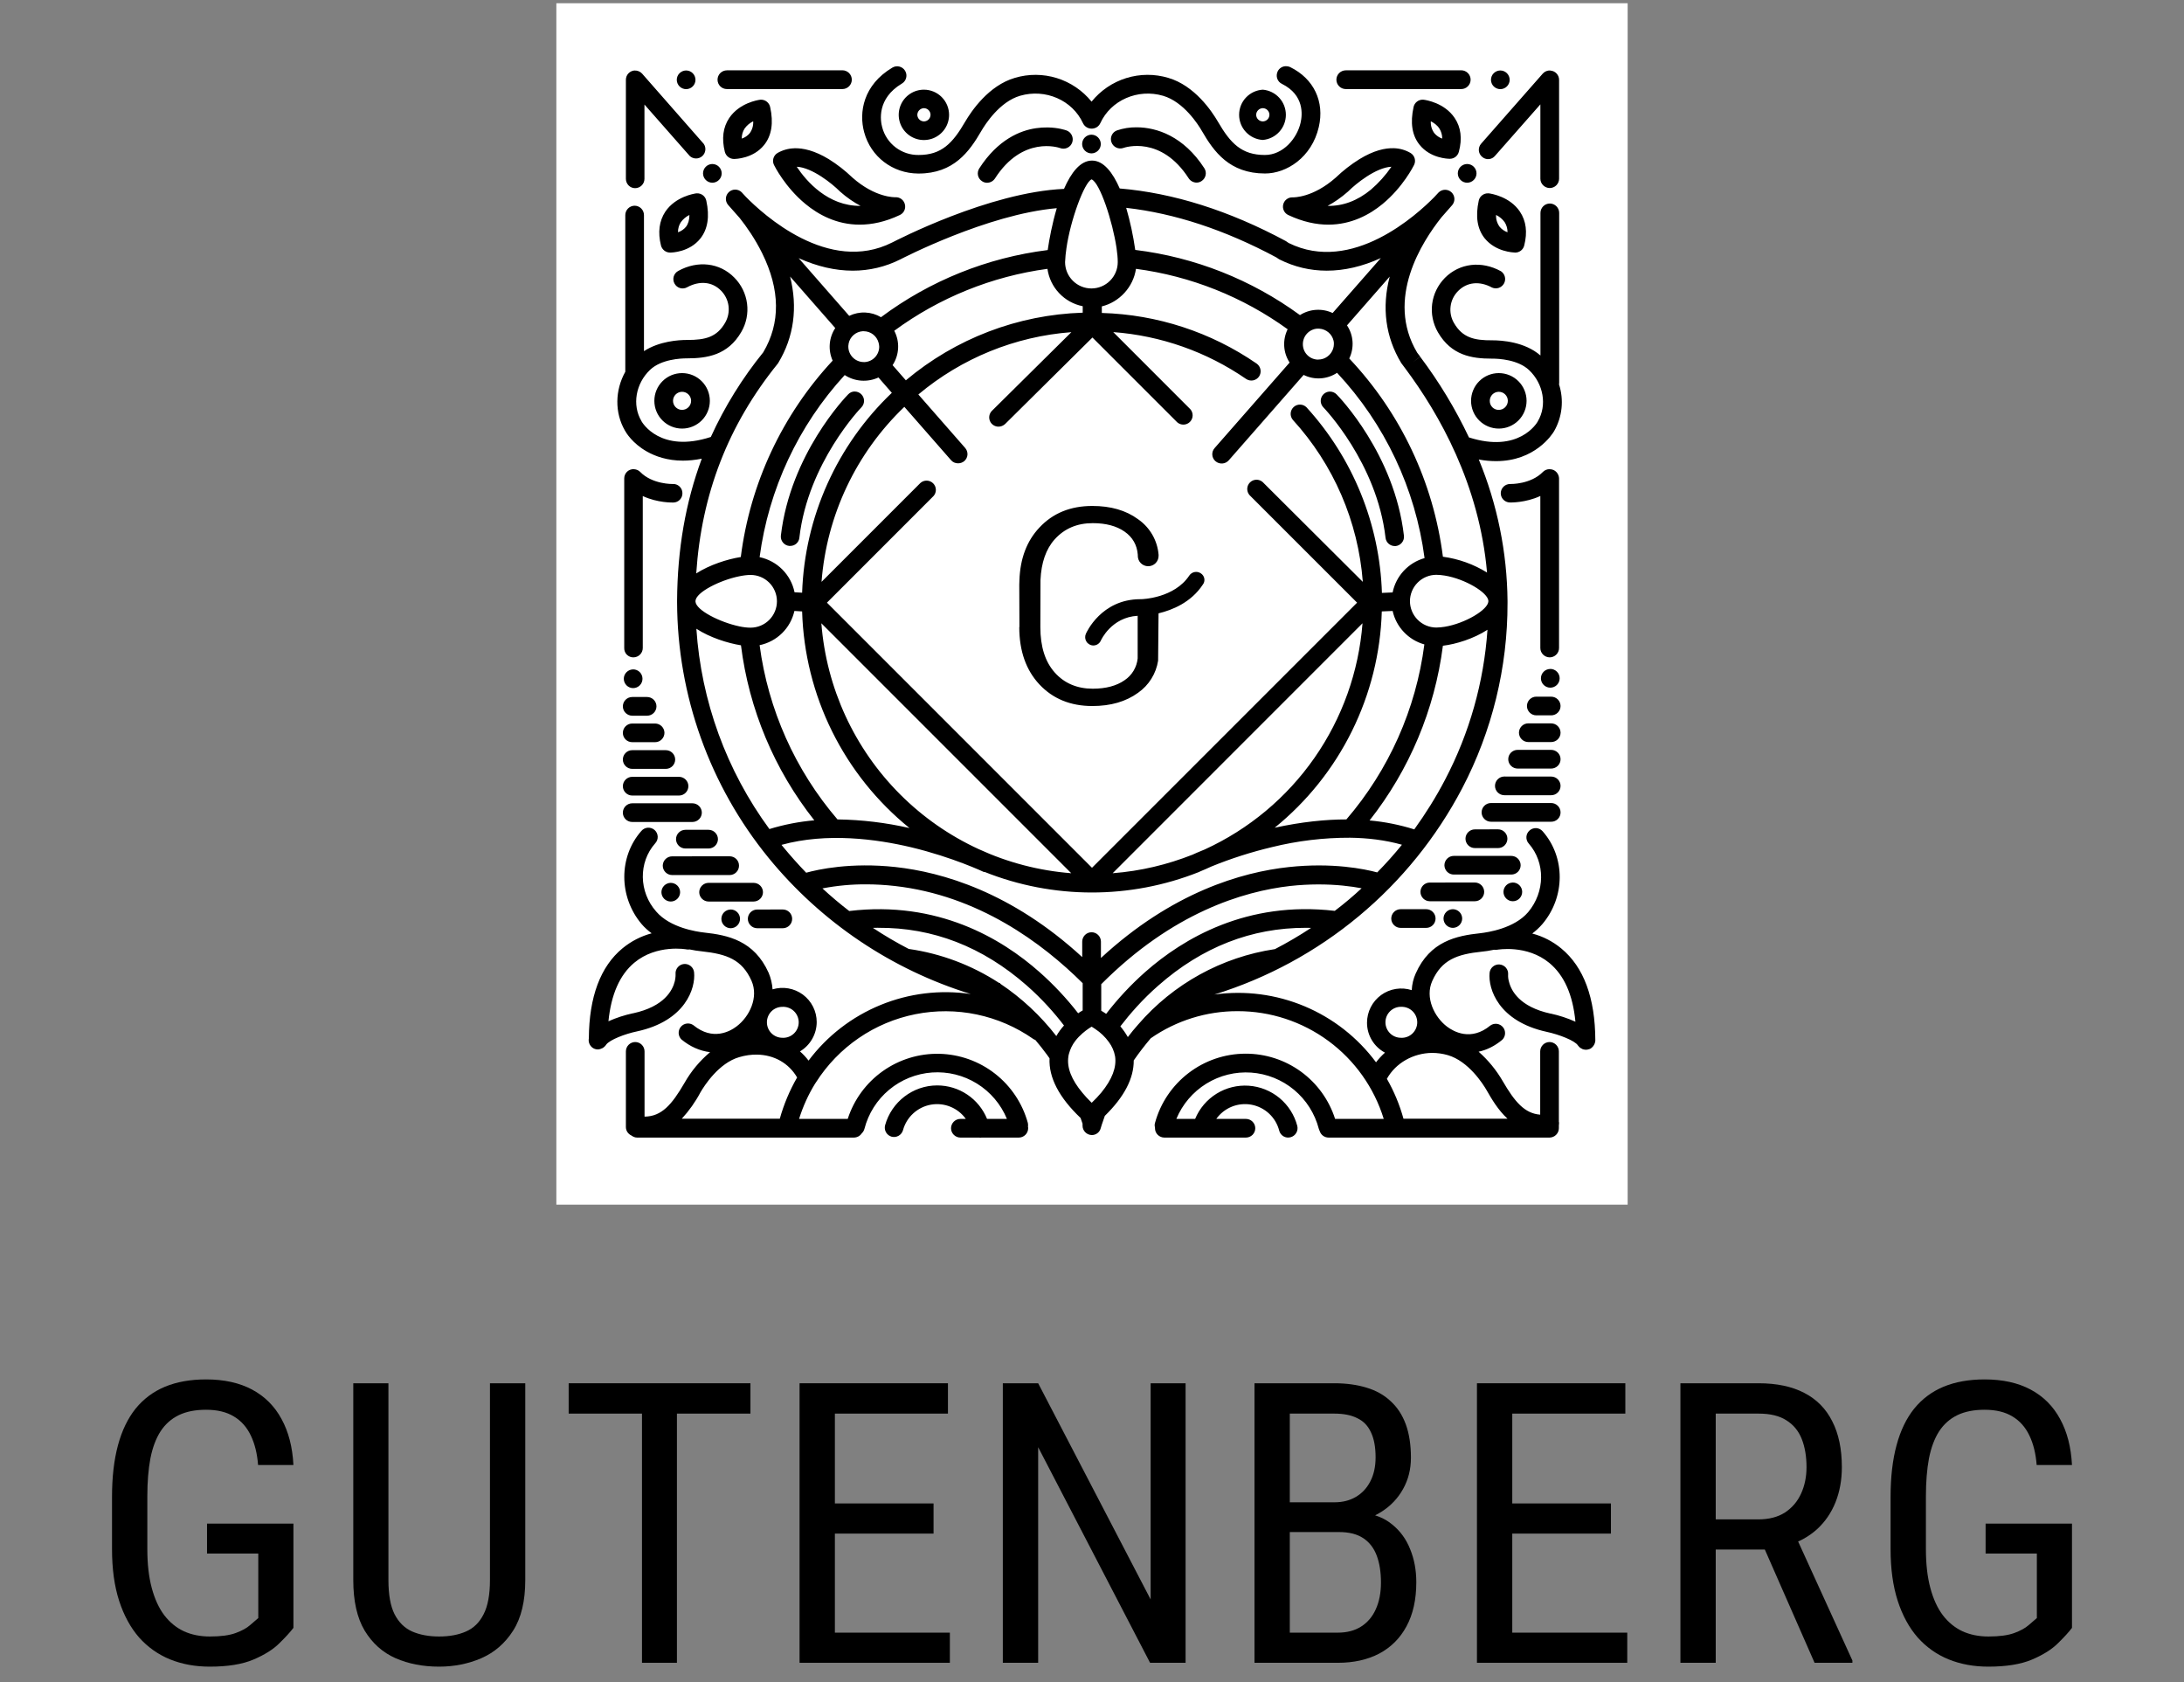 <svg width="100" height="77" viewBox="0 0 100 77" fill="none" xmlns="http://www.w3.org/2000/svg">
<rect x="0" y="0" width="100" height="77" fill="#808080" stroke="none"/>
<rect width="49.052" height="55" transform="translate(25.474 0.148)" fill="white"/>
<path d="M58.87 3.03C58.793 3.032 58.718 3.055 58.653 3.097C58.588 3.139 58.536 3.198 58.502 3.267C58.4 3.482 58.482 3.737 58.697 3.84C59.725 4.351 59.635 5.254 59.551 5.618C59.387 6.337 58.752 7.095 57.916 7.095C56.849 7.095 56.338 6.558 55.766 5.571C55.484 5.088 54.697 3.915 53.491 3.564C52.864 3.377 52.195 3.38 51.569 3.574C50.944 3.768 50.391 4.144 49.98 4.653C49.568 4.144 49.015 3.769 48.391 3.575C47.766 3.381 47.097 3.377 46.47 3.564C45.264 3.915 44.477 5.088 44.193 5.571C43.621 6.558 43.11 7.095 42.064 7.095H42.049C41.672 7.098 41.305 6.974 41.005 6.745C40.705 6.516 40.49 6.193 40.394 5.828C40.312 5.53 40.14 4.516 41.297 3.825C41.345 3.797 41.387 3.759 41.42 3.714C41.454 3.669 41.478 3.618 41.491 3.563C41.505 3.509 41.507 3.452 41.499 3.397C41.49 3.342 41.471 3.289 41.442 3.241C41.414 3.193 41.376 3.151 41.331 3.118C41.286 3.084 41.234 3.06 41.18 3.047C41.126 3.033 41.069 3.031 41.014 3.039C40.959 3.048 40.906 3.067 40.858 3.096C39.525 3.889 39.319 5.144 39.568 6.053C39.871 7.177 40.87 7.936 42.041 7.944H42.062C43.67 7.944 44.388 6.936 44.931 5.998C45.111 5.689 45.773 4.653 46.711 4.383C47.87 4.048 49.103 4.586 49.587 5.64C49.621 5.711 49.673 5.772 49.739 5.816C49.804 5.859 49.88 5.884 49.959 5.888H50.008C50.087 5.884 50.163 5.859 50.229 5.816C50.294 5.772 50.347 5.712 50.38 5.64C50.862 4.586 52.097 4.046 53.256 4.385C54.194 4.661 54.856 5.689 55.034 6C55.58 6.944 56.297 7.942 57.924 7.942C58.903 7.942 60.062 7.212 60.385 5.812C60.654 4.655 60.16 3.605 59.077 3.073C59.012 3.043 58.94 3.029 58.868 3.032L58.87 3.03ZM33.283 3.22C33.17 3.22 33.061 3.265 32.98 3.345C32.9 3.425 32.855 3.534 32.854 3.648C32.854 3.883 33.042 4.077 33.283 4.077H38.575C38.688 4.076 38.797 4.031 38.877 3.95C38.957 3.87 39.002 3.761 39.002 3.648C39.002 3.534 38.957 3.425 38.876 3.344C38.796 3.264 38.687 3.218 38.573 3.218L33.283 3.22ZM61.617 3.22C61.504 3.221 61.396 3.266 61.316 3.346C61.236 3.426 61.191 3.534 61.19 3.648C61.19 3.883 61.384 4.077 61.619 4.077H66.907C67.02 4.077 67.13 4.032 67.21 3.951C67.291 3.871 67.336 3.761 67.336 3.648C67.336 3.534 67.291 3.425 67.21 3.344C67.13 3.264 67.02 3.218 66.907 3.218L61.617 3.22ZM31.409 3.226C31.297 3.229 31.19 3.275 31.111 3.355C31.032 3.435 30.988 3.543 30.988 3.656C30.989 3.769 31.035 3.877 31.115 3.957C31.196 4.036 31.304 4.081 31.417 4.081C31.53 4.08 31.639 4.035 31.719 3.955C31.799 3.875 31.844 3.767 31.844 3.654C31.844 3.54 31.798 3.432 31.718 3.351C31.638 3.271 31.529 3.226 31.415 3.226C31.413 3.226 31.411 3.226 31.409 3.226ZM68.689 3.226C68.576 3.229 68.469 3.275 68.391 3.355C68.312 3.435 68.268 3.543 68.268 3.656C68.269 3.768 68.314 3.876 68.394 3.956C68.474 4.035 68.582 4.08 68.695 4.081C68.808 4.081 68.917 4.036 68.998 3.956C69.078 3.876 69.124 3.767 69.124 3.654C69.124 3.54 69.078 3.432 68.998 3.351C68.917 3.271 68.808 3.226 68.695 3.226C68.692 3.226 68.692 3.226 68.689 3.226ZM29.059 3.226C28.95 3.233 28.847 3.282 28.773 3.361C28.698 3.441 28.657 3.546 28.658 3.656V8.185C28.658 8.42 28.844 8.614 29.079 8.614C29.193 8.614 29.302 8.569 29.383 8.488C29.463 8.408 29.508 8.299 29.508 8.185V4.786L31.583 7.143C31.66 7.213 31.761 7.253 31.866 7.254C31.971 7.256 32.073 7.218 32.152 7.149C32.231 7.08 32.282 6.984 32.295 6.88C32.308 6.776 32.282 6.671 32.222 6.585L29.402 3.372C29.359 3.324 29.306 3.286 29.247 3.262C29.188 3.237 29.125 3.226 29.061 3.229L29.059 3.226ZM70.982 3.226C70.918 3.223 70.853 3.234 70.794 3.259C70.735 3.284 70.682 3.321 70.639 3.37L67.818 6.578C67.781 6.62 67.752 6.669 67.734 6.722C67.716 6.775 67.709 6.831 67.712 6.886C67.716 6.942 67.731 6.997 67.756 7.047C67.781 7.097 67.817 7.141 67.859 7.177C67.9 7.215 67.948 7.244 68.001 7.262C68.053 7.281 68.109 7.288 68.164 7.284C68.22 7.281 68.274 7.266 68.323 7.24C68.373 7.215 68.416 7.179 68.452 7.136L70.53 4.778V8.181C70.53 8.414 70.725 8.608 70.96 8.608C71.073 8.607 71.182 8.562 71.262 8.482C71.342 8.401 71.387 8.292 71.387 8.179V3.656C71.387 3.547 71.345 3.442 71.27 3.363C71.195 3.284 71.093 3.236 70.984 3.231L70.982 3.226ZM42.305 4.105C42.077 4.105 41.853 4.172 41.664 4.299C41.474 4.425 41.326 4.605 41.238 4.816C41.151 5.027 41.128 5.259 41.172 5.482C41.217 5.706 41.326 5.912 41.488 6.073C41.649 6.235 41.855 6.344 42.078 6.389C42.302 6.433 42.534 6.41 42.745 6.323C42.956 6.235 43.136 6.087 43.262 5.897C43.389 5.707 43.456 5.484 43.456 5.256C43.455 4.951 43.334 4.659 43.118 4.443C42.902 4.227 42.61 4.106 42.305 4.105ZM57.82 4.105C57.526 4.123 57.251 4.252 57.049 4.466C56.848 4.679 56.736 4.962 56.736 5.256C56.736 5.55 56.848 5.833 57.049 6.046C57.251 6.26 57.526 6.389 57.82 6.407C58.108 6.382 58.377 6.251 58.573 6.037C58.769 5.824 58.877 5.545 58.877 5.256C58.877 4.967 58.769 4.688 58.573 4.475C58.377 4.261 58.108 4.13 57.82 4.105ZM65.157 4.563C65.057 4.559 64.959 4.59 64.879 4.652C64.8 4.713 64.745 4.8 64.724 4.898C64.564 5.622 64.654 6.2 64.998 6.627C65.494 7.249 66.296 7.269 66.385 7.269C66.48 7.269 66.573 7.237 66.647 7.179C66.722 7.12 66.775 7.038 66.798 6.946C66.958 6.354 66.894 5.828 66.606 5.401C66.144 4.71 65.296 4.58 65.198 4.567C65.184 4.565 65.171 4.564 65.157 4.563ZM34.837 4.563C34.822 4.563 34.81 4.563 34.796 4.567C34.7 4.58 33.858 4.71 33.39 5.401C33.105 5.828 33.038 6.345 33.189 6.952C33.213 7.044 33.267 7.126 33.341 7.184C33.416 7.243 33.507 7.276 33.602 7.277C33.692 7.277 34.491 7.257 34.988 6.636C35.333 6.206 35.423 5.622 35.264 4.904C35.244 4.806 35.191 4.718 35.112 4.656C35.034 4.594 34.937 4.561 34.837 4.563ZM42.305 4.951C42.385 4.953 42.462 4.985 42.518 5.042C42.575 5.099 42.607 5.176 42.607 5.256C42.606 5.336 42.574 5.412 42.518 5.469C42.461 5.525 42.385 5.557 42.305 5.559C42.225 5.557 42.149 5.525 42.092 5.469C42.036 5.412 42.003 5.336 42.002 5.256C42.003 5.176 42.036 5.1 42.092 5.043C42.149 4.987 42.225 4.953 42.305 4.951ZM57.82 4.951C57.9 4.952 57.977 4.984 58.035 5.041C58.091 5.098 58.124 5.175 58.124 5.256C58.123 5.336 58.091 5.413 58.034 5.469C57.977 5.526 57.9 5.558 57.82 5.559C57.74 5.557 57.663 5.525 57.607 5.469C57.55 5.412 57.518 5.336 57.517 5.256C57.518 5.176 57.55 5.1 57.607 5.043C57.663 4.987 57.74 4.953 57.82 4.951ZM34.487 5.552C34.499 5.747 34.443 5.94 34.328 6.098C34.232 6.213 34.106 6.298 33.964 6.345C33.96 6.182 34.006 6.021 34.095 5.883C34.196 5.742 34.331 5.628 34.487 5.552ZM65.513 5.552C65.656 5.622 65.807 5.732 65.905 5.883C65.987 6.014 66.036 6.166 66.036 6.345C65.896 6.297 65.772 6.211 65.676 6.098C65.56 5.941 65.502 5.748 65.513 5.552ZM52.038 5.828C51.733 5.824 51.429 5.873 51.14 5.971C51.088 5.991 51.04 6.02 50.999 6.058C50.959 6.096 50.926 6.142 50.903 6.193C50.88 6.243 50.867 6.298 50.865 6.354C50.864 6.41 50.873 6.465 50.893 6.517C50.932 6.622 51.011 6.708 51.113 6.756C51.214 6.804 51.331 6.81 51.437 6.773C51.506 6.746 53.162 6.194 54.429 8.166C54.511 8.289 54.65 8.359 54.789 8.359C54.864 8.359 54.946 8.338 55.016 8.289C55.11 8.229 55.177 8.133 55.201 8.024C55.226 7.914 55.206 7.8 55.146 7.705C54.196 6.233 52.959 5.828 52.04 5.828H52.038ZM47.972 5.834C47.793 5.831 47.614 5.843 47.437 5.869C46.722 5.971 45.694 6.38 44.837 7.711C44.807 7.758 44.786 7.81 44.777 7.865C44.767 7.92 44.768 7.977 44.78 8.031C44.792 8.086 44.815 8.137 44.847 8.183C44.88 8.229 44.921 8.268 44.968 8.297C45.035 8.343 45.115 8.367 45.197 8.367C45.268 8.366 45.338 8.348 45.4 8.314C45.462 8.28 45.515 8.232 45.555 8.173C46.818 6.2 48.471 6.752 48.547 6.781C48.599 6.8 48.655 6.809 48.711 6.806C48.767 6.804 48.822 6.79 48.873 6.766C48.923 6.743 48.969 6.709 49.007 6.668C49.044 6.626 49.074 6.578 49.093 6.525C49.131 6.418 49.126 6.3 49.078 6.197C49.031 6.093 48.944 6.013 48.837 5.973C48.79 5.957 48.461 5.841 47.972 5.834ZM49.967 6.166C49.855 6.168 49.749 6.215 49.67 6.295C49.592 6.375 49.548 6.483 49.548 6.595C49.549 6.708 49.594 6.816 49.674 6.896C49.754 6.976 49.862 7.021 49.975 7.022C50.089 7.021 50.197 6.976 50.278 6.895C50.358 6.815 50.403 6.706 50.403 6.593C50.402 6.479 50.357 6.371 50.276 6.291C50.196 6.21 50.087 6.166 49.973 6.166C49.971 6.166 49.969 6.166 49.967 6.166ZM63.822 6.785C63.414 6.771 62.892 6.891 62.249 7.284C61.857 7.528 61.492 7.812 61.159 8.132C60.111 9.056 59.236 9.035 59.187 9.035C59.089 9.031 58.993 9.06 58.914 9.119C58.836 9.177 58.78 9.261 58.756 9.355C58.732 9.45 58.741 9.551 58.783 9.639C58.824 9.728 58.895 9.8 58.983 9.842C59.657 10.159 60.27 10.284 60.822 10.284C61.877 10.284 62.719 9.822 63.305 9.338C64.242 8.565 64.726 7.594 64.746 7.553C64.794 7.458 64.803 7.347 64.773 7.245C64.742 7.142 64.673 7.055 64.581 7.001C64.35 6.866 64.088 6.792 63.82 6.785H63.822ZM36.365 6.789C36.098 6.796 35.837 6.869 35.605 7.001C35.513 7.055 35.444 7.142 35.413 7.245C35.382 7.347 35.392 7.458 35.44 7.553C35.46 7.594 35.942 8.565 36.88 9.338C37.467 9.822 38.301 10.284 39.362 10.284C39.922 10.284 40.535 10.159 41.203 9.842C41.293 9.8 41.365 9.728 41.406 9.639C41.448 9.549 41.457 9.448 41.432 9.352C41.408 9.256 41.352 9.171 41.273 9.112C41.193 9.053 41.096 9.024 40.997 9.029C40.962 9.029 40.079 9.056 39.031 8.13C38.698 7.81 38.333 7.525 37.941 7.281C37.297 6.893 36.776 6.775 36.367 6.787L36.365 6.789ZM50 7.351C49.462 7.351 49.041 7.909 48.718 8.647C45.291 8.798 41.029 11.011 40.85 11.101C37.933 12.571 34.926 9.797 34.16 9.019C34.044 8.888 33.962 8.812 33.956 8.798C33.877 8.723 33.773 8.68 33.665 8.68C33.556 8.679 33.451 8.72 33.372 8.794C33.292 8.868 33.244 8.969 33.237 9.078C33.23 9.186 33.265 9.293 33.334 9.376L33.866 9.977C34.174 10.364 34.567 10.922 34.898 11.592C35.726 13.268 35.74 14.791 34.947 16.129C33.986 17.314 33.18 18.616 32.547 20.004C30.238 20.757 29.41 19.35 29.375 19.287C29.375 19.279 29.369 19.281 29.369 19.273C28.934 18.543 29.106 17.556 29.768 16.928C30.279 16.446 31.168 16.405 31.444 16.405H31.45C32.376 16.405 33.326 16.26 33.941 15.199C34.171 14.807 34.264 14.35 34.206 13.899C34.148 13.449 33.943 13.03 33.623 12.708C32.954 12.025 31.947 11.909 31.051 12.405C31.002 12.432 30.959 12.468 30.924 12.512C30.889 12.556 30.863 12.606 30.847 12.66C30.832 12.714 30.827 12.77 30.834 12.826C30.84 12.881 30.858 12.935 30.886 12.984C30.913 13.033 30.949 13.077 30.992 13.112C31.036 13.147 31.086 13.173 31.14 13.188C31.194 13.204 31.25 13.208 31.306 13.201C31.362 13.195 31.416 13.177 31.464 13.149C32.036 12.839 32.617 12.894 33.018 13.309C33.205 13.499 33.325 13.746 33.358 14.011C33.391 14.277 33.336 14.545 33.202 14.776C32.823 15.43 32.306 15.563 31.479 15.563H31.45C31.072 15.563 30.189 15.618 29.486 16.074V9.847C29.486 9.733 29.441 9.624 29.36 9.543C29.28 9.463 29.17 9.417 29.057 9.417C28.944 9.418 28.835 9.464 28.756 9.544C28.676 9.625 28.631 9.733 28.631 9.847V17.018C28.161 17.86 28.135 18.887 28.617 19.716C28.664 19.804 28.96 20.301 29.623 20.673C30.003 20.887 30.549 21.088 31.272 21.088C31.534 21.088 31.824 21.059 32.133 20.998C31.389 22.997 31.017 25.147 31.002 27.493V27.569C31.015 31.837 32.496 35.972 35.196 39.278C37.601 42.218 40.819 44.385 44.449 45.506C43.051 45.298 41.623 45.471 40.316 46.008C39.009 46.544 37.87 47.423 37.022 48.553C36.905 48.4 36.774 48.259 36.629 48.132C36.862 47.993 37.055 47.796 37.189 47.56C37.323 47.325 37.395 47.058 37.395 46.787C37.395 46.543 37.337 46.302 37.227 46.084C37.117 45.866 36.957 45.677 36.761 45.531C36.564 45.386 36.337 45.289 36.096 45.247C35.855 45.205 35.608 45.22 35.374 45.291C35.356 45.032 35.296 44.778 35.196 44.539C34.534 43.057 33.326 42.808 32.243 42.691C31.885 42.65 30.679 42.47 30.044 41.727C29.245 40.823 29.23 39.478 29.997 38.61C30.036 38.568 30.067 38.52 30.088 38.466C30.108 38.413 30.117 38.356 30.115 38.299C30.113 38.242 30.099 38.186 30.075 38.134C30.051 38.082 30.016 38.036 29.974 37.998C29.931 37.96 29.881 37.931 29.827 37.913C29.773 37.894 29.716 37.887 29.659 37.891C29.602 37.895 29.546 37.911 29.495 37.937C29.445 37.963 29.4 37.999 29.363 38.044C28.321 39.229 28.327 41.056 29.375 42.299C29.512 42.462 29.672 42.601 29.837 42.726C29.35 42.856 28.897 43.089 28.507 43.409C27.493 44.242 26.974 45.636 26.962 47.531C26.945 47.617 26.954 47.706 26.989 47.786C27.024 47.866 27.082 47.934 27.156 47.981C27.223 48.022 27.299 48.042 27.375 48.042C27.403 48.042 27.436 48.036 27.464 48.028H27.473C27.485 48.028 27.493 48.022 27.507 48.013C27.531 48.007 27.553 47.998 27.575 47.987C27.583 47.987 27.583 47.981 27.589 47.981C27.659 47.94 27.718 47.883 27.761 47.815C27.926 47.6 28.609 47.331 29.175 47.214C31.389 46.732 31.853 45.236 31.781 44.516C31.776 44.461 31.76 44.407 31.734 44.357C31.708 44.307 31.672 44.264 31.629 44.228C31.586 44.192 31.537 44.165 31.483 44.148C31.43 44.132 31.374 44.126 31.318 44.131C31.262 44.136 31.208 44.152 31.159 44.178C31.109 44.204 31.065 44.24 31.03 44.283C30.994 44.326 30.967 44.375 30.95 44.429C30.934 44.482 30.928 44.538 30.933 44.594C30.933 44.6 30.941 44.725 30.9 44.911C30.796 45.34 30.416 46.076 28.995 46.386H28.983C28.597 46.469 28.22 46.592 27.859 46.752C27.982 45.526 28.376 44.627 29.044 44.071C30.072 43.214 31.43 43.458 31.444 43.464C31.487 43.471 31.531 43.471 31.575 43.464C31.762 43.504 31.951 43.533 32.141 43.552C33.279 43.676 33.974 43.926 34.409 44.897C34.747 45.663 34.313 46.546 33.727 46.987C33.43 47.214 32.637 47.662 31.748 46.932C31.661 46.87 31.553 46.843 31.446 46.857C31.339 46.87 31.242 46.924 31.173 47.007C31.104 47.089 31.069 47.195 31.074 47.302C31.08 47.41 31.126 47.511 31.203 47.586C31.603 47.917 32.051 48.111 32.513 48.167C32.042 48.562 31.645 49.038 31.342 49.573C30.761 50.574 30.293 51.11 29.512 51.118V48.132C29.512 48.018 29.467 47.91 29.387 47.829C29.307 47.749 29.199 47.703 29.085 47.703C28.972 47.703 28.863 47.749 28.783 47.829C28.703 47.91 28.658 48.018 28.658 48.132V51.594C28.658 51.766 28.76 51.911 28.907 51.98C28.983 52.036 29.071 52.077 29.169 52.077H39.098C39.169 52.076 39.239 52.058 39.302 52.025C39.365 51.991 39.418 51.942 39.458 51.882C39.516 51.827 39.559 51.756 39.58 51.678C39.76 50.977 40.156 50.35 40.712 49.887C41.268 49.424 41.956 49.148 42.678 49.097C43.4 49.047 44.119 49.225 44.734 49.606C45.349 49.988 45.829 50.553 46.104 51.222H45.195C45.01 50.769 44.694 50.38 44.287 50.107C43.881 49.834 43.402 49.689 42.912 49.689C41.802 49.689 40.823 50.441 40.527 51.51C40.497 51.619 40.512 51.736 40.567 51.834C40.623 51.932 40.715 52.005 40.823 52.036C40.932 52.065 41.047 52.05 41.145 51.994C41.243 51.939 41.315 51.847 41.346 51.739C41.426 51.444 41.589 51.177 41.814 50.971C42.04 50.764 42.319 50.625 42.62 50.571C42.922 50.517 43.232 50.549 43.516 50.665C43.799 50.78 44.044 50.973 44.222 51.222H43.975C43.861 51.222 43.752 51.267 43.672 51.347C43.592 51.427 43.546 51.536 43.545 51.649C43.545 51.882 43.74 52.077 43.975 52.077H44.835L44.884 52.083C44.905 52.083 44.925 52.083 44.939 52.077H46.65C46.764 52.076 46.872 52.031 46.952 51.95C47.032 51.87 47.077 51.761 47.077 51.647C47.077 51.627 47.077 51.606 47.069 51.586C47.077 51.527 47.075 51.467 47.063 51.408C46.818 50.514 46.291 49.723 45.561 49.153C44.831 48.582 43.936 48.263 43.01 48.242C42.083 48.221 41.175 48.499 40.419 49.036C39.663 49.572 39.101 50.338 38.816 51.22H36.588C36.768 50.648 37.009 50.117 37.312 49.622C37.332 49.593 37.346 49.567 37.367 49.54C37.876 48.742 38.541 48.055 39.322 47.52C40.103 46.985 40.984 46.614 41.913 46.429C42.841 46.244 43.797 46.248 44.724 46.442C45.65 46.636 46.528 47.016 47.304 47.558C47.335 47.58 47.37 47.597 47.406 47.609C47.586 47.821 47.766 48.048 47.938 48.283L48.056 48.449C48.015 49.325 48.489 50.241 49.477 51.179C49.511 51.282 49.546 51.373 49.567 51.441V51.531C49.567 51.766 49.759 51.96 49.994 51.96C50.088 51.961 50.179 51.93 50.253 51.872C50.327 51.814 50.379 51.733 50.401 51.641C50.401 51.635 50.462 51.429 50.587 51.083C51.476 50.215 51.917 49.366 51.911 48.545C52.154 48.194 52.414 47.856 52.69 47.531C53.858 46.719 55.247 46.286 56.669 46.29C58.165 46.288 59.622 46.766 60.826 47.654C62.031 48.542 62.918 49.792 63.358 51.222H61.131C60.853 50.354 60.307 49.597 59.571 49.06C58.834 48.523 57.946 48.235 57.035 48.236C55.097 48.236 53.393 49.538 52.884 51.408C52.864 51.475 52.864 51.546 52.884 51.613V51.649C52.884 51.763 52.929 51.871 53.01 51.951C53.09 52.031 53.198 52.076 53.311 52.077H57.047C57.161 52.077 57.27 52.031 57.351 51.951C57.431 51.87 57.476 51.761 57.476 51.647C57.475 51.534 57.43 51.426 57.349 51.346C57.269 51.267 57.16 51.222 57.047 51.222H55.69C55.869 50.972 56.116 50.777 56.401 50.662C56.687 50.547 57 50.516 57.302 50.572C57.605 50.629 57.885 50.77 58.11 50.981C58.335 51.191 58.495 51.461 58.572 51.76C58.586 51.814 58.61 51.864 58.644 51.909C58.677 51.953 58.719 51.991 58.767 52.019C58.815 52.047 58.868 52.066 58.924 52.073C58.979 52.08 59.035 52.077 59.089 52.062C59.198 52.034 59.292 51.964 59.35 51.867C59.409 51.771 59.426 51.655 59.4 51.545C59.269 51.044 58.984 50.597 58.586 50.266C58.187 49.936 57.695 49.739 57.178 49.703C56.662 49.667 56.147 49.794 55.706 50.066C55.266 50.338 54.922 50.742 54.723 51.22H53.863C54.14 50.553 54.62 49.989 55.234 49.609C55.849 49.229 56.567 49.052 57.288 49.102C58.008 49.153 58.695 49.428 59.251 49.89C59.807 50.352 60.203 50.977 60.385 51.676C60.393 51.711 60.413 51.745 60.426 51.778C60.453 51.865 60.507 51.941 60.581 51.995C60.654 52.048 60.743 52.077 60.834 52.077H70.951C71.065 52.075 71.173 52.03 71.252 51.949C71.332 51.869 71.377 51.761 71.377 51.647V51.51C71.385 51.469 71.385 51.429 71.385 51.388C71.385 51.38 71.385 51.371 71.377 51.365V48.132C71.377 48.018 71.332 47.91 71.252 47.829C71.171 47.749 71.063 47.703 70.949 47.703C70.836 47.703 70.727 47.749 70.647 47.829C70.567 47.91 70.522 48.018 70.522 48.132V51.028C69.807 50.973 69.357 50.441 68.805 49.491C68.512 48.986 68.14 48.532 67.702 48.146C68.082 48.065 68.446 47.883 68.785 47.6C68.862 47.525 68.908 47.424 68.913 47.317C68.919 47.209 68.884 47.103 68.815 47.021C68.746 46.938 68.648 46.885 68.542 46.871C68.435 46.857 68.327 46.884 68.239 46.947C67.356 47.676 66.563 47.228 66.261 47.002C65.674 46.56 65.239 45.669 65.578 44.911C66.011 43.94 66.708 43.684 67.847 43.566C67.99 43.554 68.184 43.525 68.413 43.478C68.458 43.484 68.504 43.484 68.55 43.478C68.564 43.478 69.909 43.229 70.941 44.083C71.618 44.643 72.018 45.538 72.135 46.773C71.772 46.609 71.393 46.485 71.005 46.401H70.99C69.578 46.09 69.192 45.358 69.09 44.931C69.06 44.828 69.047 44.721 69.053 44.614C69.063 44.502 69.028 44.39 68.955 44.303C68.883 44.217 68.779 44.163 68.666 44.153C68.554 44.142 68.442 44.178 68.356 44.25C68.269 44.322 68.215 44.426 68.204 44.539C68.137 45.262 68.599 46.752 70.821 47.237C71.393 47.359 72.114 47.641 72.247 47.856C72.268 47.885 72.292 47.912 72.317 47.938L72.337 47.952C72.358 47.966 72.378 47.987 72.398 47.993C72.405 47.999 72.419 48.007 72.425 48.007C72.445 48.022 72.466 48.028 72.486 48.036L72.515 48.042C72.544 48.048 72.576 48.056 72.611 48.056C72.64 48.056 72.66 48.056 72.687 48.05C72.695 48.05 72.701 48.05 72.707 48.044C72.728 48.038 72.748 48.03 72.777 48.024H72.785C72.805 48.017 72.82 48.003 72.84 47.995L72.846 47.989C72.86 47.983 72.875 47.968 72.881 47.962C72.887 47.956 72.901 47.948 72.909 47.934L72.936 47.907C72.942 47.893 72.957 47.887 72.963 47.872L72.983 47.838L73.004 47.803C73.012 47.788 73.012 47.774 73.018 47.762C73.026 47.748 73.026 47.733 73.032 47.721C73.032 47.707 73.04 47.693 73.04 47.686C73.04 47.672 73.046 47.658 73.046 47.637V47.631C73.04 45.679 72.515 44.267 71.487 43.419C71.099 43.097 70.646 42.864 70.158 42.736C70.322 42.611 70.481 42.466 70.618 42.307C71.675 41.066 71.681 39.241 70.633 38.054C70.596 38.011 70.551 37.977 70.501 37.952C70.451 37.928 70.396 37.913 70.341 37.91C70.285 37.907 70.229 37.915 70.176 37.934C70.123 37.952 70.075 37.981 70.034 38.019C69.992 38.056 69.957 38.1 69.932 38.151C69.908 38.201 69.893 38.255 69.89 38.311C69.887 38.367 69.895 38.423 69.914 38.475C69.932 38.528 69.961 38.577 69.999 38.618C70.763 39.489 70.749 40.831 69.97 41.757C69.337 42.501 68.131 42.681 67.771 42.722C66.688 42.838 65.474 43.088 64.82 44.569C64.718 44.796 64.654 45.052 64.64 45.328C64.405 45.252 64.156 45.233 63.912 45.272C63.668 45.311 63.437 45.407 63.237 45.552C63.038 45.698 62.875 45.888 62.763 46.108C62.651 46.328 62.593 46.571 62.592 46.818C62.592 47.41 62.923 47.928 63.414 48.189C63.264 48.323 63.127 48.471 63.005 48.631C62.164 47.497 61.033 46.611 59.731 46.065C58.429 45.519 57.004 45.333 55.606 45.528C58.025 44.779 60.273 43.559 62.219 41.939C64.166 40.319 65.773 38.33 66.95 36.087C68.32 33.468 69.033 30.555 69.026 27.599V27.509C69.006 25.287 68.559 23.089 67.71 21.035C67.992 21.09 68.262 21.11 68.503 21.11C70.287 21.11 71.074 19.884 71.158 19.739C71.343 19.417 71.459 19.059 71.498 18.69C71.537 18.32 71.497 17.946 71.383 17.593C71.391 17.572 71.391 17.546 71.391 17.517V9.746C71.391 9.633 71.346 9.524 71.266 9.444C71.186 9.363 71.077 9.318 70.964 9.317C70.85 9.317 70.741 9.362 70.66 9.443C70.58 9.523 70.534 9.633 70.534 9.746V16.274C69.813 15.647 68.764 15.579 68.329 15.579C67.489 15.586 66.964 15.453 66.578 14.793C66.441 14.562 66.385 14.291 66.419 14.025C66.452 13.759 66.574 13.511 66.764 13.321C67.172 12.908 67.751 12.855 68.317 13.164C68.414 13.207 68.525 13.212 68.626 13.178C68.727 13.144 68.811 13.073 68.863 12.98C68.915 12.887 68.93 12.778 68.905 12.674C68.88 12.57 68.818 12.48 68.73 12.42C67.832 11.923 66.827 12.048 66.157 12.722C65.496 13.399 65.372 14.398 65.84 15.212C66.453 16.268 67.385 16.418 68.303 16.418H68.337C68.613 16.418 69.502 16.46 70.013 16.943C70.674 17.57 70.847 18.557 70.412 19.287C70.412 19.287 70.406 19.295 70.406 19.301C70.371 19.363 69.549 20.757 67.26 20.025C66.642 18.721 65.894 17.483 65.026 16.33L64.689 16.585L65.026 16.323L64.889 16.144C63.42 13.681 65.116 11.061 65.999 9.951L66.496 9.385C66.565 9.301 66.6 9.194 66.593 9.086C66.586 8.977 66.538 8.876 66.459 8.802C66.379 8.728 66.274 8.687 66.166 8.688C66.057 8.689 65.953 8.731 65.874 8.806C65.804 8.878 65.735 8.951 65.668 9.027C64.902 9.806 61.91 12.563 59.005 11.124L58.923 11.069L58.883 11.04C56.283 9.64 53.718 8.833 51.269 8.628C50.952 7.903 50.533 7.351 50.002 7.351H50ZM32.609 7.508C32.497 7.511 32.39 7.557 32.312 7.638C32.234 7.718 32.19 7.825 32.19 7.938C32.19 8.051 32.236 8.159 32.316 8.239C32.395 8.319 32.504 8.364 32.617 8.365C32.73 8.364 32.839 8.319 32.919 8.238C32.999 8.158 33.044 8.049 33.044 7.936C33.044 7.822 32.998 7.713 32.918 7.633C32.837 7.553 32.728 7.508 32.615 7.508C32.613 7.508 32.611 7.508 32.609 7.508ZM67.17 7.508C67.058 7.51 66.951 7.557 66.872 7.637C66.793 7.717 66.749 7.825 66.749 7.938C66.75 8.051 66.795 8.16 66.876 8.24C66.956 8.32 67.065 8.365 67.178 8.365C67.292 8.364 67.401 8.319 67.481 8.238C67.561 8.158 67.606 8.049 67.606 7.936C67.605 7.822 67.56 7.713 67.479 7.633C67.399 7.553 67.29 7.508 67.176 7.508C67.174 7.508 67.172 7.508 67.17 7.508ZM36.478 7.633C37.193 7.668 38.113 8.42 38.436 8.743L38.456 8.763C38.781 9.053 39.106 9.268 39.403 9.425C37.911 9.44 36.925 8.301 36.48 7.633H36.478ZM63.71 7.633C63.444 8.022 63.128 8.375 62.77 8.682C62.151 9.192 61.488 9.438 60.787 9.425C61.074 9.274 61.401 9.053 61.73 8.763L61.75 8.743C62.075 8.42 62.993 7.668 63.71 7.633ZM49.98 8.211C50.36 8.357 50.946 10.143 51.124 11.357C51.159 11.598 51.179 11.819 51.179 11.999C51.179 12.319 51.052 12.625 50.826 12.851C50.6 13.078 50.293 13.205 49.973 13.205C49.654 13.205 49.347 13.078 49.121 12.851C48.895 12.625 48.767 12.319 48.767 11.999C48.777 11.787 48.797 11.575 48.829 11.365C49.013 10.073 49.648 8.35 49.98 8.211ZM31.912 8.851L31.871 8.853C31.775 8.868 30.933 8.998 30.465 9.687C30.183 10.116 30.113 10.633 30.265 11.24C30.289 11.332 30.343 11.413 30.418 11.472C30.493 11.53 30.584 11.562 30.679 11.563C30.767 11.563 31.569 11.543 32.065 10.922C32.408 10.494 32.498 9.908 32.341 9.192C32.322 9.094 32.268 9.005 32.19 8.942C32.111 8.88 32.012 8.847 31.912 8.851ZM68.143 8.851C68.043 8.846 67.944 8.877 67.865 8.938C67.785 8.999 67.729 9.086 67.708 9.184C67.55 9.908 67.64 10.488 67.984 10.915C68.495 11.537 69.294 11.557 69.378 11.563C69.473 11.563 69.565 11.531 69.639 11.473C69.714 11.414 69.767 11.332 69.79 11.24C69.944 10.633 69.88 10.116 69.592 9.687C69.13 8.998 68.282 8.868 68.184 8.853C68.171 8.852 68.157 8.851 68.143 8.851ZM51.568 9.515C53.779 9.765 56.089 10.523 58.441 11.784L58.531 11.845L58.578 11.874C59.261 12.219 59.992 12.391 60.751 12.391C61.552 12.391 62.386 12.199 63.226 11.813L61.018 14.329C60.781 14.217 60.52 14.168 60.258 14.185C59.996 14.201 59.743 14.284 59.522 14.425C57.304 12.803 54.708 11.775 51.98 11.441C51.888 10.79 51.749 10.146 51.566 9.515H51.568ZM48.387 9.53C48.181 10.225 48.042 10.95 47.972 11.447C45.205 11.793 42.574 12.852 40.339 14.521C40.12 14.391 39.873 14.318 39.619 14.307C39.365 14.296 39.112 14.349 38.883 14.46L36.57 11.819C37.418 12.199 38.246 12.391 39.045 12.391C39.802 12.392 40.548 12.215 41.224 11.874C41.264 11.854 45.201 9.806 48.387 9.53ZM31.567 9.84C31.567 10.065 31.513 10.247 31.409 10.384C31.313 10.5 31.186 10.586 31.043 10.633C31.043 10.454 31.092 10.294 31.176 10.171C31.277 10.03 31.412 9.916 31.569 9.84H31.567ZM68.501 9.84C68.658 9.916 68.794 10.03 68.895 10.171C68.977 10.302 69.026 10.454 69.026 10.633C68.886 10.584 68.762 10.498 68.666 10.384C68.551 10.227 68.491 10.035 68.501 9.84ZM47.96 12.307C48.019 12.725 48.205 13.114 48.495 13.42C48.784 13.727 49.161 13.936 49.575 14.018V14.314C46.604 14.408 43.752 15.498 41.477 17.411L40.87 16.716C41.022 16.484 41.109 16.216 41.122 15.939C41.136 15.663 41.075 15.387 40.946 15.142C43.01 13.625 45.422 12.65 47.96 12.307ZM52.013 12.307C54.522 12.639 56.908 13.59 58.958 15.073C58.84 15.313 58.785 15.58 58.801 15.847C58.817 16.114 58.902 16.373 59.048 16.597L55.614 20.513C55.577 20.555 55.548 20.604 55.529 20.657C55.511 20.71 55.504 20.766 55.508 20.823C55.511 20.878 55.526 20.933 55.552 20.983C55.577 21.034 55.612 21.078 55.655 21.114C55.742 21.189 55.854 21.226 55.967 21.218C56.081 21.211 56.187 21.159 56.262 21.073L59.69 17.163C59.931 17.283 60.199 17.337 60.468 17.32C60.737 17.303 60.996 17.216 61.221 17.067C63.409 19.407 64.81 22.373 65.227 25.549C64.862 25.652 64.533 25.853 64.275 26.13C64.017 26.407 63.841 26.75 63.765 27.121L63.275 27.142C63.172 23.988 61.947 20.976 59.821 18.645C59.743 18.568 59.639 18.524 59.53 18.522C59.421 18.519 59.315 18.559 59.234 18.633C59.154 18.706 59.104 18.808 59.097 18.917C59.089 19.026 59.124 19.133 59.193 19.218C61.06 21.263 62.189 23.875 62.4 26.637L57.814 22.067C57.733 21.996 57.627 21.958 57.52 21.961C57.412 21.965 57.309 22.009 57.233 22.085C57.157 22.161 57.112 22.264 57.108 22.371C57.105 22.479 57.142 22.584 57.213 22.666L62.138 27.589L50 39.726L37.864 27.589L42.746 22.706C42.817 22.625 42.855 22.52 42.851 22.412C42.847 22.304 42.802 22.202 42.726 22.126C42.65 22.05 42.547 22.006 42.439 22.002C42.331 21.999 42.227 22.036 42.145 22.108L37.616 26.637C37.85 23.59 39.2 20.738 41.408 18.625L43.545 21.065C43.627 21.163 43.746 21.21 43.87 21.21C43.973 21.21 44.073 21.174 44.153 21.108C44.195 21.071 44.229 21.027 44.254 20.977C44.279 20.927 44.294 20.872 44.298 20.816C44.301 20.76 44.294 20.704 44.276 20.651C44.258 20.598 44.23 20.549 44.193 20.507L42.049 18.059C44.029 16.398 46.479 15.4 49.056 15.206L45.416 18.809C45.357 18.869 45.317 18.944 45.301 19.026C45.285 19.109 45.294 19.194 45.326 19.271C45.358 19.349 45.413 19.415 45.483 19.461C45.552 19.507 45.634 19.532 45.718 19.532C45.828 19.532 45.933 19.491 46.023 19.41L50.02 15.451L53.904 19.334C53.985 19.405 54.09 19.442 54.198 19.438C54.306 19.435 54.408 19.39 54.484 19.314C54.56 19.237 54.605 19.135 54.608 19.027C54.611 18.919 54.574 18.814 54.502 18.733L50.973 15.203C53.155 15.366 55.254 16.106 57.055 17.347C57.149 17.411 57.263 17.434 57.374 17.414C57.485 17.393 57.584 17.33 57.648 17.237C57.711 17.144 57.735 17.029 57.714 16.918C57.694 16.807 57.63 16.709 57.538 16.644C55.448 15.204 52.986 14.399 50.45 14.327V14.026C51.247 13.832 51.891 13.147 52.013 12.307ZM36.173 12.655L38.244 15.018C38.1 15.236 38.014 15.487 37.993 15.748C37.972 16.009 38.018 16.271 38.125 16.509C35.815 18.991 34.344 22.137 33.919 25.5C33.306 25.596 32.492 25.858 31.879 26.25C32.12 22.612 33.34 19.459 35.603 16.659L35.636 16.612C36.353 15.426 36.533 14.073 36.175 12.653L36.173 12.655ZM63.632 12.661C63.26 14.081 63.44 15.426 64.158 16.618L64.338 16.859C65.901 18.95 67.737 22.183 68.088 26.21C67.472 25.829 66.784 25.583 66.067 25.486C65.635 22.083 64.134 18.905 61.779 16.411C61.895 16.172 61.947 15.905 61.929 15.639C61.911 15.373 61.824 15.117 61.676 14.895L63.632 12.661ZM60.317 15.046H60.405C60.724 15.066 60.992 15.293 61.061 15.598C61.067 15.639 61.076 15.674 61.076 15.714C61.067 15.723 61.076 15.735 61.076 15.749C61.074 15.899 61.026 16.044 60.938 16.164C60.85 16.285 60.727 16.376 60.585 16.424C60.514 16.447 60.439 16.459 60.364 16.46H60.297C60.121 16.445 59.957 16.364 59.838 16.233C59.719 16.103 59.654 15.932 59.655 15.755C59.655 15.575 59.723 15.401 59.846 15.269C59.969 15.137 60.137 15.056 60.317 15.044V15.046ZM39.499 15.163H39.546C39.871 15.163 40.147 15.383 40.228 15.688C40.243 15.749 40.257 15.81 40.257 15.872C40.257 16.05 40.189 16.221 40.068 16.352C39.947 16.482 39.781 16.562 39.603 16.575H39.546C39.36 16.573 39.182 16.499 39.05 16.367C38.919 16.236 38.844 16.058 38.843 15.872C38.843 15.839 38.843 15.81 38.851 15.778C38.851 15.757 38.857 15.743 38.857 15.723C38.888 15.572 38.968 15.436 39.084 15.335C39.2 15.234 39.345 15.173 39.499 15.163ZM31.231 17.08C30.894 17.08 30.571 17.213 30.333 17.452C30.095 17.69 29.961 18.013 29.961 18.35C29.961 18.687 30.095 19.01 30.333 19.248C30.571 19.486 30.894 19.62 31.231 19.62C31.568 19.62 31.891 19.486 32.13 19.248C32.368 19.01 32.502 18.687 32.502 18.35C32.502 18.013 32.368 17.69 32.13 17.452C31.891 17.213 31.568 17.08 31.231 17.08ZM68.626 17.08C68.459 17.08 68.294 17.113 68.139 17.177C67.985 17.241 67.846 17.334 67.728 17.453C67.61 17.57 67.516 17.711 67.453 17.865C67.389 18.019 67.356 18.184 67.356 18.351C67.356 18.518 67.389 18.683 67.453 18.837C67.517 18.991 67.611 19.131 67.729 19.249C67.847 19.367 67.987 19.46 68.141 19.524C68.296 19.588 68.461 19.62 68.628 19.62C68.965 19.62 69.288 19.486 69.526 19.248C69.764 19.01 69.898 18.687 69.898 18.35C69.898 18.013 69.764 17.69 69.526 17.452C69.288 17.213 68.962 17.08 68.626 17.08ZM38.677 17.17C38.904 17.318 39.165 17.406 39.435 17.425C39.706 17.444 39.977 17.395 40.222 17.28L40.835 17.983C38.32 20.377 36.845 23.663 36.727 27.133L36.38 27.113C36.3 26.718 36.105 26.356 35.821 26.07C35.537 25.785 35.176 25.589 34.781 25.506C35.194 22.394 36.554 19.483 38.677 17.17ZM39.133 17.922C39.077 17.922 39.022 17.934 38.971 17.956C38.92 17.979 38.874 18.012 38.836 18.053C38.726 18.163 36.188 20.797 35.754 24.521C35.743 24.634 35.776 24.746 35.847 24.834C35.918 24.922 36.02 24.979 36.132 24.991H36.181C36.286 24.992 36.388 24.954 36.466 24.884C36.544 24.813 36.593 24.716 36.602 24.611C36.995 21.184 39.423 18.666 39.444 18.645C39.521 18.565 39.564 18.456 39.563 18.344C39.561 18.232 39.515 18.125 39.435 18.046C39.395 18.007 39.348 17.976 39.296 17.955C39.244 17.934 39.189 17.923 39.133 17.924V17.922ZM60.9 17.926C60.816 17.925 60.734 17.95 60.664 17.996C60.594 18.042 60.539 18.108 60.507 18.185C60.474 18.262 60.465 18.347 60.48 18.429C60.495 18.511 60.535 18.587 60.593 18.647C60.62 18.674 63.046 21.19 63.44 24.617C63.451 24.721 63.5 24.818 63.578 24.888C63.656 24.958 63.757 24.997 63.861 24.998H63.908C63.964 24.991 64.018 24.973 64.067 24.946C64.116 24.918 64.159 24.881 64.194 24.837C64.229 24.793 64.255 24.742 64.27 24.688C64.285 24.634 64.289 24.577 64.282 24.521C63.853 20.797 61.309 18.163 61.198 18.053C61.119 17.973 61.012 17.928 60.9 17.926ZM31.231 17.936C31.456 17.936 31.644 18.12 31.644 18.349C31.644 18.459 31.601 18.564 31.523 18.642C31.446 18.719 31.341 18.763 31.231 18.764C31.121 18.764 31.016 18.72 30.938 18.642C30.86 18.564 30.816 18.459 30.816 18.349C30.816 18.122 31.002 17.936 31.231 17.936ZM68.626 17.936C68.855 17.936 69.04 18.12 69.04 18.349C69.04 18.459 68.997 18.564 68.919 18.642C68.841 18.72 68.736 18.764 68.626 18.764C68.571 18.765 68.517 18.755 68.466 18.734C68.415 18.713 68.37 18.683 68.331 18.644C68.293 18.605 68.262 18.559 68.242 18.509C68.222 18.458 68.212 18.404 68.213 18.349C68.213 18.122 68.397 17.936 68.626 17.936ZM29.032 21.478C28.974 21.474 28.916 21.482 28.862 21.502C28.807 21.521 28.757 21.552 28.715 21.591C28.673 21.631 28.639 21.679 28.616 21.733C28.594 21.786 28.582 21.843 28.582 21.901V29.672C28.581 29.727 28.591 29.783 28.612 29.834C28.633 29.886 28.664 29.933 28.703 29.972C28.743 30.011 28.79 30.042 28.841 30.063C28.893 30.084 28.948 30.094 29.003 30.093C29.117 30.092 29.226 30.047 29.306 29.966C29.386 29.886 29.431 29.777 29.431 29.664V22.709C30.119 23.027 30.796 23.005 30.837 23.005C30.893 23.003 30.948 22.991 30.999 22.968C31.05 22.945 31.096 22.912 31.134 22.871C31.172 22.83 31.201 22.782 31.221 22.73C31.24 22.677 31.248 22.621 31.246 22.565C31.244 22.509 31.232 22.454 31.209 22.402C31.185 22.351 31.152 22.305 31.111 22.267C31.069 22.229 31.021 22.199 30.968 22.18C30.915 22.161 30.858 22.153 30.802 22.157C30.796 22.157 29.872 22.177 29.314 21.605C29.239 21.53 29.138 21.485 29.032 21.48V21.478ZM70.931 21.478C70.823 21.483 70.721 21.529 70.645 21.605C70.087 22.177 69.171 22.157 69.157 22.157H69.143C69.033 22.157 68.928 22.199 68.848 22.275C68.769 22.351 68.721 22.454 68.716 22.563C68.712 22.676 68.752 22.785 68.829 22.867C68.906 22.95 69.012 22.998 69.124 23.003C69.165 23.003 69.84 23.023 70.528 22.706V29.666C70.528 29.899 70.722 30.093 70.958 30.093C71.071 30.092 71.18 30.047 71.26 29.966C71.34 29.886 71.385 29.777 71.385 29.664V21.903C71.383 21.818 71.356 21.736 71.308 21.666C71.261 21.596 71.193 21.541 71.115 21.509C71.056 21.486 70.994 21.477 70.931 21.48V21.478ZM50.014 23.162C49.013 23.162 48.208 23.493 47.594 24.149C47.014 24.762 46.711 25.57 46.677 26.561L46.67 26.77L46.677 28.707H46.67C46.67 29.803 46.981 30.68 47.594 31.334C48.208 31.988 49.015 32.321 50.014 32.321C50.856 32.321 51.551 32.12 52.111 31.714C52.355 31.543 52.562 31.325 52.719 31.072C52.877 30.82 52.981 30.538 53.027 30.244L53.047 28.078C53.677 27.926 54.531 27.583 55.069 26.77C55.101 26.73 55.124 26.685 55.137 26.636C55.149 26.587 55.152 26.536 55.143 26.486C55.135 26.437 55.115 26.389 55.087 26.348C55.059 26.306 55.022 26.271 54.979 26.244C54.896 26.189 54.794 26.168 54.696 26.188C54.598 26.207 54.512 26.264 54.456 26.346C53.773 27.377 52.324 27.43 52.248 27.43H52.213C50.427 27.43 49.745 28.954 49.718 29.018C49.693 29.075 49.683 29.138 49.688 29.201C49.693 29.263 49.714 29.324 49.748 29.376C49.782 29.429 49.829 29.472 49.884 29.502C49.939 29.533 50.001 29.549 50.063 29.549C50.206 29.549 50.345 29.465 50.407 29.32C50.415 29.306 50.883 28.258 52.091 28.19V30.14C52.071 30.341 52.007 30.535 51.903 30.708C51.799 30.881 51.658 31.029 51.49 31.141C51.124 31.397 50.636 31.528 50.035 31.528C49.319 31.528 48.731 31.278 48.297 30.79C47.856 30.299 47.635 29.604 47.635 28.705L47.641 26.555C47.676 25.762 47.891 25.134 48.295 24.687C48.739 24.196 49.317 23.949 50.035 23.949C50.636 23.949 51.124 24.08 51.49 24.335C51.856 24.591 52.062 24.942 52.097 25.398V25.445C52.097 25.572 52.147 25.693 52.236 25.782C52.326 25.871 52.447 25.921 52.573 25.921C52.699 25.921 52.821 25.871 52.91 25.782C52.999 25.693 53.049 25.572 53.049 25.445V25.396C53.023 25.072 52.924 24.759 52.762 24.477C52.599 24.196 52.376 23.954 52.109 23.769C51.551 23.36 50.856 23.162 50.014 23.162ZM65.764 26.314C65.887 26.314 66.02 26.328 66.15 26.349C67.08 26.5 68.129 27.127 68.149 27.507V27.528C68.137 27.914 67.08 28.542 66.15 28.693C66.023 28.714 65.894 28.726 65.764 28.728C65.445 28.727 65.139 28.599 64.913 28.373C64.687 28.147 64.559 27.841 64.558 27.522C64.559 27.202 64.686 26.895 64.912 26.669C65.138 26.443 65.444 26.315 65.764 26.314ZM34.369 26.32C34.688 26.32 34.995 26.447 35.221 26.673C35.447 26.899 35.574 27.206 35.574 27.526C35.574 27.846 35.447 28.153 35.221 28.379C34.995 28.606 34.689 28.733 34.369 28.734C34.209 28.734 34.029 28.713 33.843 28.672C32.968 28.486 31.859 27.935 31.844 27.534V27.514C31.859 27.113 32.968 26.561 33.843 26.383C34.038 26.342 34.215 26.32 34.369 26.32ZM36.374 27.969L36.727 27.99C36.784 29.899 37.253 31.774 38.101 33.485C38.95 35.197 40.158 36.705 41.643 37.907C40.561 37.66 39.456 37.527 38.346 37.512C36.409 35.255 35.171 32.483 34.781 29.535C35.169 29.454 35.526 29.264 35.809 28.986C36.091 28.709 36.286 28.356 36.374 27.969ZM63.765 27.969C63.929 28.705 64.489 29.298 65.218 29.5C64.835 32.462 63.594 35.247 61.648 37.512C60.704 37.512 59.606 37.622 58.365 37.892C59.847 36.691 61.052 35.185 61.898 33.476C62.744 31.767 63.212 29.896 63.269 27.99L63.765 27.969ZM37.608 28.533L49.05 39.975C46.092 39.745 43.313 38.465 41.216 36.367C39.118 34.27 37.838 31.491 37.608 28.533ZM62.386 28.533C62.215 30.746 61.456 32.873 60.186 34.694C58.916 36.514 57.183 37.961 55.165 38.886C54.889 38.996 54.695 39.084 54.601 39.127C53.456 39.58 52.23 39.877 50.946 39.975L62.386 28.533ZM31.885 28.783C32.498 29.183 33.32 29.445 33.927 29.541C34.293 32.468 35.454 35.24 37.285 37.553C36.588 37.614 35.898 37.748 35.229 37.953C33.265 35.277 32.105 32.096 31.885 28.783ZM68.108 28.83C67.944 31.224 67.284 33.559 66.171 35.685C65.758 36.478 65.282 37.238 64.757 37.968C64.091 37.759 63.404 37.621 62.709 37.559C64.532 35.247 65.693 32.483 66.067 29.561C66.659 29.492 67.479 29.239 68.108 28.83ZM70.984 30.624C70.871 30.624 70.762 30.669 70.681 30.749C70.601 30.829 70.555 30.938 70.555 31.052C70.555 31.165 70.6 31.274 70.681 31.355C70.761 31.435 70.87 31.481 70.984 31.481C71.098 31.481 71.207 31.435 71.288 31.355C71.368 31.274 71.413 31.165 71.413 31.052C71.413 30.938 71.368 30.828 71.288 30.748C71.207 30.668 71.098 30.622 70.984 30.622V30.624ZM28.983 30.645C28.871 30.647 28.764 30.693 28.686 30.773C28.607 30.852 28.562 30.96 28.562 31.072C28.562 31.185 28.607 31.294 28.687 31.375C28.767 31.455 28.876 31.501 28.989 31.501C29.103 31.501 29.212 31.456 29.293 31.375C29.373 31.295 29.418 31.186 29.418 31.072C29.418 30.958 29.373 30.849 29.293 30.768C29.212 30.688 29.103 30.643 28.989 30.643C28.986 30.643 28.984 30.643 28.981 30.643L28.983 30.645ZM70.342 31.892C70.229 31.892 70.12 31.938 70.04 32.018C69.96 32.098 69.915 32.207 69.915 32.321C69.915 32.554 70.109 32.748 70.344 32.748H71.025C71.081 32.748 71.137 32.737 71.189 32.715C71.241 32.694 71.289 32.662 71.329 32.622C71.368 32.582 71.4 32.535 71.422 32.483C71.443 32.431 71.454 32.375 71.454 32.319C71.453 32.206 71.407 32.097 71.327 32.018C71.247 31.938 71.138 31.893 71.025 31.893L70.342 31.892ZM28.948 31.908C28.834 31.908 28.725 31.953 28.645 32.033C28.564 32.114 28.519 32.223 28.519 32.337C28.519 32.57 28.713 32.764 28.948 32.764H29.631C29.744 32.764 29.853 32.718 29.933 32.638C30.013 32.557 30.058 32.449 30.058 32.335C30.058 32.221 30.012 32.113 29.932 32.033C29.851 31.953 29.742 31.908 29.629 31.908H28.948ZM69.977 33.114C69.863 33.114 69.754 33.16 69.674 33.24C69.594 33.321 69.549 33.429 69.549 33.543C69.55 33.656 69.595 33.765 69.676 33.845C69.756 33.925 69.865 33.97 69.979 33.97H71.025C71.081 33.97 71.137 33.959 71.189 33.937C71.241 33.916 71.289 33.884 71.329 33.844C71.368 33.804 71.4 33.757 71.422 33.705C71.443 33.653 71.454 33.597 71.454 33.541C71.453 33.428 71.407 33.32 71.327 33.24C71.247 33.16 71.138 33.116 71.025 33.116L69.977 33.114ZM28.948 33.122C28.892 33.122 28.836 33.133 28.784 33.154C28.732 33.176 28.685 33.208 28.645 33.248C28.605 33.287 28.573 33.335 28.552 33.387C28.53 33.439 28.519 33.495 28.519 33.551C28.519 33.79 28.713 33.976 28.948 33.976H29.997C30.11 33.976 30.218 33.931 30.298 33.85C30.378 33.77 30.423 33.662 30.424 33.549C30.423 33.436 30.378 33.327 30.297 33.247C30.217 33.167 30.108 33.122 29.995 33.122H28.948ZM69.488 34.328C69.432 34.328 69.376 34.339 69.324 34.36C69.272 34.382 69.224 34.414 69.184 34.453C69.145 34.493 69.113 34.541 69.091 34.593C69.07 34.645 69.059 34.701 69.059 34.757C69.059 34.99 69.253 35.184 69.488 35.184H71.025C71.081 35.184 71.137 35.173 71.189 35.151C71.241 35.13 71.289 35.098 71.329 35.058C71.368 35.019 71.4 34.971 71.422 34.919C71.443 34.867 71.454 34.811 71.454 34.755C71.454 34.641 71.408 34.533 71.328 34.453C71.247 34.373 71.138 34.328 71.025 34.328H69.488ZM28.948 34.342C28.834 34.342 28.725 34.387 28.645 34.468C28.564 34.548 28.519 34.657 28.519 34.771C28.519 35.004 28.713 35.198 28.948 35.198H30.485C30.599 35.198 30.708 35.153 30.789 35.073C30.869 34.992 30.915 34.883 30.915 34.769C30.914 34.656 30.869 34.547 30.788 34.467C30.708 34.387 30.599 34.342 30.485 34.342H28.948ZM68.881 35.548C68.767 35.548 68.658 35.593 68.578 35.674C68.497 35.754 68.452 35.863 68.452 35.977C68.452 36.21 68.646 36.404 68.881 36.404H71.027C71.141 36.404 71.249 36.358 71.329 36.278C71.409 36.197 71.454 36.089 71.454 35.975C71.453 35.862 71.407 35.754 71.327 35.674C71.247 35.595 71.138 35.55 71.025 35.55L68.881 35.548ZM28.948 35.562C28.834 35.562 28.725 35.608 28.645 35.688C28.564 35.768 28.519 35.878 28.519 35.991C28.519 36.224 28.713 36.419 28.948 36.419H31.094C31.207 36.417 31.316 36.372 31.395 36.291C31.475 36.211 31.519 36.102 31.519 35.989C31.519 35.876 31.474 35.768 31.394 35.688C31.314 35.608 31.205 35.563 31.092 35.562H28.948ZM68.268 36.762C68.154 36.762 68.045 36.807 67.964 36.888C67.884 36.968 67.839 37.077 67.839 37.191C67.839 37.424 68.033 37.618 68.268 37.618H71.027C71.083 37.619 71.139 37.608 71.191 37.586C71.243 37.565 71.291 37.533 71.33 37.493C71.37 37.453 71.402 37.406 71.423 37.354C71.444 37.301 71.455 37.245 71.454 37.189C71.454 37.076 71.408 36.967 71.328 36.887C71.247 36.807 71.138 36.762 71.025 36.762H68.268ZM28.948 36.774C28.892 36.774 28.836 36.785 28.784 36.807C28.732 36.828 28.685 36.86 28.645 36.9C28.605 36.94 28.573 36.987 28.552 37.039C28.53 37.091 28.519 37.147 28.519 37.203C28.519 37.443 28.713 37.629 28.948 37.629H31.707C31.821 37.628 31.929 37.583 32.009 37.503C32.089 37.423 32.134 37.315 32.135 37.201C32.134 37.088 32.089 36.979 32.008 36.899C31.928 36.819 31.819 36.774 31.705 36.774H28.948ZM67.53 37.968C67.417 37.968 67.308 38.013 67.227 38.093C67.147 38.173 67.101 38.282 67.101 38.395C67.101 38.63 67.295 38.824 67.53 38.824H68.593C68.706 38.824 68.815 38.778 68.895 38.698C68.975 38.617 69.02 38.508 69.02 38.395C69.02 38.281 68.975 38.172 68.894 38.092C68.814 38.011 68.705 37.966 68.591 37.966L67.53 37.968ZM31.383 37.988C31.269 37.988 31.16 38.033 31.079 38.114C30.998 38.194 30.953 38.304 30.953 38.417C30.954 38.531 31 38.639 31.08 38.718C31.161 38.798 31.269 38.843 31.383 38.843H32.445C32.558 38.842 32.667 38.797 32.747 38.717C32.827 38.637 32.872 38.529 32.873 38.415C32.872 38.302 32.827 38.193 32.746 38.113C32.666 38.033 32.557 37.988 32.443 37.988H31.383ZM61.818 38.35C62.606 38.36 63.412 38.452 64.192 38.671C63.835 39.111 63.457 39.534 63.06 39.938C62.482 39.781 61.006 39.478 59.013 39.693C56.847 39.926 53.663 40.85 50.409 43.856V43.104C50.408 42.991 50.363 42.882 50.282 42.802C50.202 42.722 50.093 42.677 49.98 42.677C49.866 42.677 49.757 42.723 49.677 42.803C49.597 42.884 49.552 42.993 49.552 43.106V43.815C46.319 40.843 43.147 39.926 40.995 39.691C38.953 39.47 37.459 39.801 36.913 39.952C36.541 39.567 36.185 39.166 35.844 38.753C35.824 38.726 35.803 38.706 35.783 38.677C37.857 38.105 40.126 38.409 41.718 38.787C43.644 39.249 45.05 39.92 45.064 39.926L45.07 39.911C48.224 41.17 51.741 41.173 54.897 39.92L54.938 39.899C55.118 39.822 55.304 39.746 55.475 39.664C56.371 39.3 57.294 39.005 58.235 38.781C59.407 38.491 60.61 38.346 61.818 38.35ZM66.563 39.182C66.45 39.182 66.342 39.228 66.262 39.308C66.182 39.388 66.137 39.496 66.136 39.609C66.137 39.722 66.182 39.831 66.263 39.911C66.343 39.991 66.452 40.036 66.565 40.036H69.198C69.433 40.036 69.627 39.85 69.627 39.607C69.626 39.494 69.58 39.386 69.5 39.306C69.419 39.227 69.311 39.182 69.198 39.182H66.563ZM30.776 39.202C30.662 39.202 30.553 39.247 30.473 39.327C30.392 39.407 30.347 39.516 30.346 39.63C30.346 39.864 30.54 40.059 30.776 40.059H33.41C33.523 40.058 33.632 40.013 33.712 39.932C33.792 39.852 33.837 39.743 33.837 39.63C33.838 39.573 33.827 39.517 33.806 39.465C33.784 39.412 33.753 39.365 33.713 39.325C33.673 39.285 33.625 39.253 33.573 39.232C33.52 39.211 33.465 39.2 33.408 39.2L30.776 39.202ZM65.468 40.402C65.354 40.402 65.246 40.447 65.165 40.527C65.085 40.607 65.039 40.716 65.039 40.829C65.039 41.064 65.233 41.258 65.468 41.258H67.53C67.644 41.258 67.752 41.212 67.832 41.132C67.912 41.052 67.957 40.943 67.957 40.829C67.957 40.715 67.912 40.606 67.832 40.526C67.751 40.445 67.642 40.4 67.528 40.4L65.468 40.402ZM69.259 40.402C69.147 40.405 69.041 40.451 68.963 40.531C68.885 40.61 68.841 40.718 68.84 40.829C68.84 40.943 68.885 41.052 68.965 41.132C69.045 41.212 69.154 41.258 69.267 41.258C69.324 41.258 69.379 41.247 69.432 41.226C69.484 41.204 69.531 41.173 69.571 41.133C69.611 41.093 69.642 41.046 69.664 40.993C69.685 40.941 69.697 40.886 69.697 40.829C69.697 40.715 69.651 40.606 69.571 40.526C69.49 40.445 69.381 40.4 69.267 40.4C69.265 40.4 69.262 40.402 69.259 40.402ZM30.712 40.416C30.599 40.417 30.491 40.462 30.411 40.542C30.331 40.622 30.285 40.73 30.285 40.843C30.285 40.957 30.331 41.066 30.411 41.146C30.492 41.226 30.601 41.271 30.714 41.271C30.828 41.27 30.936 41.225 31.016 41.144C31.096 41.064 31.141 40.955 31.141 40.842C31.14 40.728 31.095 40.62 31.014 40.541C30.934 40.461 30.825 40.416 30.712 40.416ZM32.443 40.416C32.33 40.417 32.222 40.462 32.142 40.542C32.062 40.622 32.017 40.73 32.016 40.843C32.016 41.077 32.21 41.271 32.445 41.271H34.505C34.619 41.271 34.728 41.225 34.809 41.145C34.889 41.065 34.935 40.955 34.935 40.842C34.934 40.728 34.888 40.62 34.808 40.541C34.727 40.461 34.619 40.416 34.505 40.416H32.443ZM39.693 40.484C40.085 40.486 40.512 40.508 40.966 40.559C44.794 40.989 47.731 43.176 49.573 45.009V46.256C49.501 46.295 49.432 46.339 49.366 46.386C48.835 45.703 48.242 45.071 47.594 44.498C45.857 42.959 42.932 41.222 38.892 41.704V41.712C38.465 41.383 38.053 41.036 37.657 40.67C38.328 40.541 39.01 40.478 39.693 40.484ZM60.328 40.488C61.178 40.484 61.871 40.574 62.345 40.664C61.953 41.029 61.543 41.374 61.116 41.698C57.09 41.228 54.18 42.961 52.442 44.492C51.785 45.074 51.184 45.717 50.648 46.413C50.566 46.36 50.49 46.305 50.423 46.27V45.056C53.683 41.782 56.922 40.803 59.075 40.559C59.522 40.51 59.941 40.49 60.328 40.488ZM64.129 41.622C64.016 41.623 63.907 41.668 63.827 41.749C63.747 41.829 63.702 41.938 63.702 42.051C63.703 42.165 63.749 42.273 63.829 42.352C63.909 42.432 64.018 42.477 64.131 42.477H65.302C65.416 42.477 65.525 42.432 65.605 42.352C65.685 42.272 65.731 42.163 65.731 42.049C65.731 41.936 65.685 41.827 65.605 41.747C65.525 41.667 65.416 41.622 65.302 41.622H64.129ZM66.522 41.622C66.409 41.623 66.3 41.668 66.22 41.749C66.14 41.829 66.095 41.938 66.095 42.051C66.096 42.165 66.142 42.273 66.222 42.352C66.303 42.432 66.411 42.477 66.525 42.477C66.637 42.475 66.745 42.43 66.825 42.35C66.904 42.27 66.949 42.162 66.95 42.049C66.949 41.936 66.904 41.828 66.824 41.748C66.744 41.668 66.635 41.623 66.522 41.622ZM33.451 41.637C33.339 41.639 33.232 41.685 33.153 41.764C33.075 41.844 33.03 41.952 33.03 42.064C33.03 42.12 33.041 42.176 33.062 42.228C33.084 42.28 33.116 42.327 33.156 42.367C33.195 42.407 33.243 42.439 33.295 42.46C33.347 42.482 33.403 42.493 33.459 42.493C33.572 42.492 33.68 42.446 33.76 42.366C33.84 42.285 33.884 42.177 33.884 42.064C33.884 41.95 33.839 41.841 33.759 41.761C33.679 41.681 33.571 41.635 33.457 41.635C33.455 41.635 33.453 41.636 33.451 41.637ZM34.671 41.637C34.558 41.637 34.449 41.681 34.368 41.761C34.288 41.842 34.242 41.95 34.242 42.064C34.242 42.299 34.436 42.493 34.671 42.493H35.844C35.958 42.492 36.066 42.447 36.146 42.367C36.227 42.286 36.271 42.177 36.271 42.064C36.271 41.95 36.226 41.841 36.146 41.76C36.065 41.68 35.956 41.635 35.842 41.635L34.671 41.637ZM40.21 42.474C42.714 42.458 44.99 43.341 47.008 45.111C47.723 45.739 48.291 46.386 48.718 46.947C48.584 47.093 48.466 47.255 48.367 47.429C47.645 46.495 46.776 45.685 45.794 45.029L45.802 45.009C45.782 45.001 45.762 44.996 45.741 44.995C44.492 44.182 43.082 43.652 41.608 43.441C41.044 43.149 40.496 42.827 39.967 42.477L40.212 42.472L40.21 42.474ZM59.792 42.474L60.033 42.477C59.499 42.83 58.946 43.154 58.378 43.449C55.943 43.813 53.719 45.039 52.111 46.904C51.947 47.088 51.79 47.279 51.641 47.476C51.542 47.302 51.427 47.138 51.298 46.985C51.725 46.429 52.303 45.759 53.035 45.119C55.038 43.355 57.307 42.47 59.792 42.474ZM35.824 46.092C35.92 46.087 36.016 46.102 36.107 46.135C36.197 46.168 36.28 46.219 36.35 46.286C36.42 46.352 36.475 46.432 36.513 46.52C36.551 46.609 36.571 46.704 36.571 46.8C36.571 46.897 36.551 46.992 36.513 47.081C36.475 47.169 36.42 47.249 36.35 47.315C36.28 47.381 36.197 47.433 36.107 47.466C36.016 47.499 35.92 47.514 35.824 47.508C35.636 47.508 35.455 47.434 35.322 47.301C35.189 47.168 35.115 46.987 35.115 46.799C35.115 46.611 35.189 46.431 35.322 46.298C35.455 46.165 35.636 46.092 35.824 46.092ZM64.143 46.092C64.24 46.087 64.336 46.101 64.426 46.134C64.517 46.167 64.6 46.219 64.67 46.285C64.74 46.351 64.795 46.431 64.834 46.519C64.872 46.608 64.891 46.703 64.892 46.799C64.892 46.896 64.872 46.991 64.834 47.08C64.796 47.168 64.741 47.248 64.671 47.314C64.601 47.381 64.519 47.432 64.428 47.466C64.338 47.499 64.242 47.514 64.145 47.508C63.957 47.508 63.777 47.434 63.644 47.301C63.511 47.168 63.436 46.987 63.436 46.799C63.436 46.611 63.511 46.431 63.644 46.298C63.777 46.165 63.957 46.09 64.145 46.09L64.143 46.092ZM49.98 47.002H49.988C50.035 47.028 50.084 47.063 50.145 47.104C50.389 47.264 50.602 47.468 50.773 47.705C50.916 47.898 51.014 48.122 51.057 48.359C51.132 48.864 50.918 49.415 50.429 50.014C50.293 50.176 50.148 50.331 49.994 50.476L49.988 50.482L49.98 50.489V50.474C49.965 50.46 49.945 50.448 49.93 50.427C49.802 50.303 49.68 50.171 49.567 50.033C49.062 49.434 48.841 48.874 48.919 48.365C48.925 48.324 48.931 48.283 48.945 48.24C49 48.031 49.096 47.834 49.227 47.662C49.332 47.523 49.448 47.406 49.567 47.302C49.669 47.212 49.771 47.139 49.863 47.075C49.904 47.047 49.939 47.026 49.973 47.006C49.973 47.006 49.98 47.008 49.98 47.002ZM49.988 50.482C49.994 50.476 49.988 50.476 49.988 50.468V50.482ZM65.572 48.201C65.811 48.201 66.056 48.234 66.296 48.304C67.234 48.58 67.896 49.608 68.074 49.918C68.294 50.304 68.591 50.813 69.026 51.214H64.262C64.086 50.576 63.831 49.962 63.502 49.387C63.91 48.655 64.718 48.208 65.572 48.201ZM34.659 48.279C35.438 48.289 36.116 48.667 36.498 49.325C36.156 49.919 35.889 50.554 35.705 51.214H31.217C31.552 50.85 31.839 50.445 32.071 50.008C32.251 49.697 32.913 48.663 33.849 48.394C34.127 48.312 34.397 48.275 34.659 48.279Z" fill="black"/>
<path d="M94.871 69.749V74.522C94.731 74.709 94.517 74.943 94.23 75.225C93.948 75.506 93.553 75.755 93.043 75.972C92.533 76.189 91.865 76.297 91.039 76.297C90.377 76.297 89.77 76.186 89.22 75.963C88.675 75.74 88.203 75.406 87.805 74.961C87.412 74.51 87.107 73.95 86.891 73.282C86.674 72.608 86.565 71.82 86.565 70.918V68.519C86.565 67.622 86.656 66.837 86.838 66.163C87.019 65.489 87.289 64.93 87.647 64.484C88.01 64.039 88.458 63.705 88.991 63.482C89.53 63.26 90.157 63.148 90.872 63.148C91.698 63.148 92.401 63.304 92.981 63.614C93.561 63.925 94.01 64.373 94.326 64.959C94.648 65.545 94.83 66.248 94.871 67.068H93.254C93.213 66.541 93.102 66.09 92.92 65.715C92.738 65.334 92.481 65.044 92.147 64.845C91.812 64.64 91.388 64.537 90.872 64.537C90.38 64.537 89.964 64.619 89.624 64.783C89.284 64.947 89.006 65.193 88.789 65.522C88.578 65.85 88.423 66.263 88.323 66.761C88.23 67.259 88.183 67.839 88.183 68.501V70.918C88.183 71.598 88.25 72.189 88.385 72.693C88.519 73.197 88.71 73.613 88.956 73.941C89.208 74.269 89.51 74.516 89.861 74.68C90.213 74.838 90.608 74.917 91.048 74.917C91.546 74.917 91.939 74.864 92.226 74.759C92.513 74.653 92.732 74.533 92.885 74.398C93.043 74.264 93.169 74.155 93.263 74.073V71.12H90.916V69.749H94.871Z" fill="black"/>
<path d="M76.942 63.324H80.519C81.351 63.324 82.048 63.471 82.611 63.764C83.179 64.057 83.607 64.49 83.894 65.064C84.187 65.633 84.334 66.333 84.334 67.165C84.334 67.751 84.237 68.287 84.043 68.773C83.85 69.254 83.569 69.664 83.2 70.004C82.831 70.338 82.382 70.587 81.855 70.751L81.415 70.936H78.225L78.207 69.556H80.501C80.994 69.556 81.404 69.45 81.732 69.239C82.06 69.022 82.306 68.732 82.47 68.369C82.634 68.006 82.716 67.605 82.716 67.165C82.716 66.673 82.643 66.242 82.497 65.873C82.35 65.504 82.116 65.22 81.793 65.02C81.477 64.815 81.052 64.713 80.519 64.713H78.559V76.121H76.942V63.324ZM83.085 76.121L80.537 70.32L82.215 70.311L84.817 76.016V76.121H83.085Z" fill="black"/>
<path d="M74.508 74.741V76.121H68.953V74.741H74.508ZM69.243 63.324V76.121H67.626V63.324H69.243ZM73.761 68.826V70.206H68.953V68.826H73.761ZM74.42 63.324V64.713H68.953V63.324H74.42Z" fill="black"/>
<path d="M61.315 70.136H58.714L58.696 68.773H61.113C61.477 68.773 61.799 68.691 62.08 68.527C62.361 68.363 62.581 68.129 62.739 67.824C62.903 67.514 62.985 67.144 62.985 66.717C62.985 66.248 62.915 65.867 62.774 65.574C62.64 65.275 62.432 65.059 62.15 64.924C61.875 64.783 61.523 64.713 61.096 64.713H59.057V76.121H57.44V63.324H61.096C61.647 63.324 62.139 63.392 62.572 63.526C63.006 63.655 63.372 63.86 63.671 64.142C63.976 64.417 64.207 64.769 64.365 65.196C64.523 65.624 64.603 66.137 64.603 66.734C64.603 67.262 64.482 67.739 64.242 68.167C64.008 68.589 63.68 68.935 63.258 69.204C62.836 69.474 62.35 69.647 61.799 69.723L61.315 70.136ZM61.254 76.121H58.046L58.986 74.741H61.254C61.676 74.741 62.033 74.647 62.326 74.46C62.619 74.272 62.842 74.009 62.994 73.669C63.152 73.323 63.231 72.916 63.231 72.447C63.231 71.973 63.167 71.562 63.038 71.217C62.909 70.871 62.704 70.605 62.423 70.417C62.142 70.23 61.773 70.136 61.315 70.136H59.232L59.25 68.773H62.062L62.423 69.266C62.95 69.318 63.393 69.494 63.75 69.793C64.113 70.086 64.386 70.461 64.567 70.918C64.755 71.375 64.849 71.879 64.849 72.43C64.849 73.227 64.699 73.9 64.4 74.451C64.107 74.996 63.691 75.412 63.152 75.699C62.613 75.981 61.98 76.121 61.254 76.121Z" fill="black"/>
<path d="M54.285 63.324V76.121H52.659L47.535 66.251V76.121H45.917V63.324H47.535L52.685 73.221V63.324H54.285Z" fill="black"/>
<path d="M43.492 74.741V76.121H37.938V74.741H43.492ZM38.227 63.324V76.121H36.61V63.324H38.227ZM42.745 68.826V70.206H37.938V68.826H42.745ZM43.404 63.324V64.713H37.938V63.324H43.404Z" fill="black"/>
<path d="M30.995 63.324V76.121H29.395V63.324H30.995ZM34.361 63.324V64.713H26.038V63.324H34.361Z" fill="black"/>
<path d="M22.434 63.324H24.051V72.333C24.051 73.294 23.867 74.064 23.498 74.644C23.128 75.225 22.642 75.647 22.039 75.91C21.441 76.168 20.796 76.297 20.105 76.297C19.367 76.297 18.702 76.168 18.11 75.91C17.518 75.647 17.046 75.225 16.695 74.644C16.349 74.064 16.176 73.294 16.176 72.333V63.324H17.785V72.333C17.785 73.001 17.878 73.522 18.066 73.897C18.259 74.272 18.529 74.536 18.875 74.689C19.226 74.841 19.636 74.917 20.105 74.917C20.58 74.917 20.99 74.841 21.335 74.689C21.687 74.536 21.956 74.272 22.144 73.897C22.337 73.522 22.434 73.001 22.434 72.333V63.324Z" fill="black"/>
<path d="M13.435 69.749V74.522C13.294 74.709 13.08 74.943 12.793 75.225C12.512 75.506 12.116 75.755 11.606 75.972C11.097 76.189 10.429 76.297 9.603 76.297C8.94 76.297 8.334 76.186 7.783 75.963C7.238 75.74 6.767 75.406 6.368 74.961C5.976 74.51 5.671 73.95 5.454 73.282C5.237 72.608 5.129 71.82 5.129 70.918V68.519C5.129 67.622 5.22 66.837 5.401 66.163C5.583 65.489 5.853 64.93 6.21 64.484C6.573 64.039 7.021 63.705 7.555 63.482C8.094 63.26 8.721 63.148 9.436 63.148C10.262 63.148 10.965 63.304 11.545 63.614C12.125 63.925 12.573 64.373 12.89 64.959C13.212 65.545 13.394 66.248 13.435 67.068H11.817C11.776 66.541 11.665 66.09 11.483 65.715C11.302 65.334 11.044 65.044 10.71 64.845C10.376 64.64 9.951 64.537 9.436 64.537C8.943 64.537 8.527 64.619 8.188 64.783C7.848 64.947 7.569 65.193 7.353 65.522C7.142 65.85 6.986 66.263 6.887 66.761C6.793 67.259 6.746 67.839 6.746 68.501V70.918C6.746 71.598 6.813 72.189 6.948 72.693C7.083 73.197 7.273 73.613 7.52 73.941C7.771 74.269 8.073 74.516 8.425 74.68C8.776 74.838 9.172 74.917 9.611 74.917C10.109 74.917 10.502 74.864 10.789 74.759C11.076 74.653 11.296 74.533 11.448 74.398C11.606 74.264 11.732 74.155 11.826 74.073V71.12H9.479V69.749H13.435Z" fill="black"/>
</svg>
